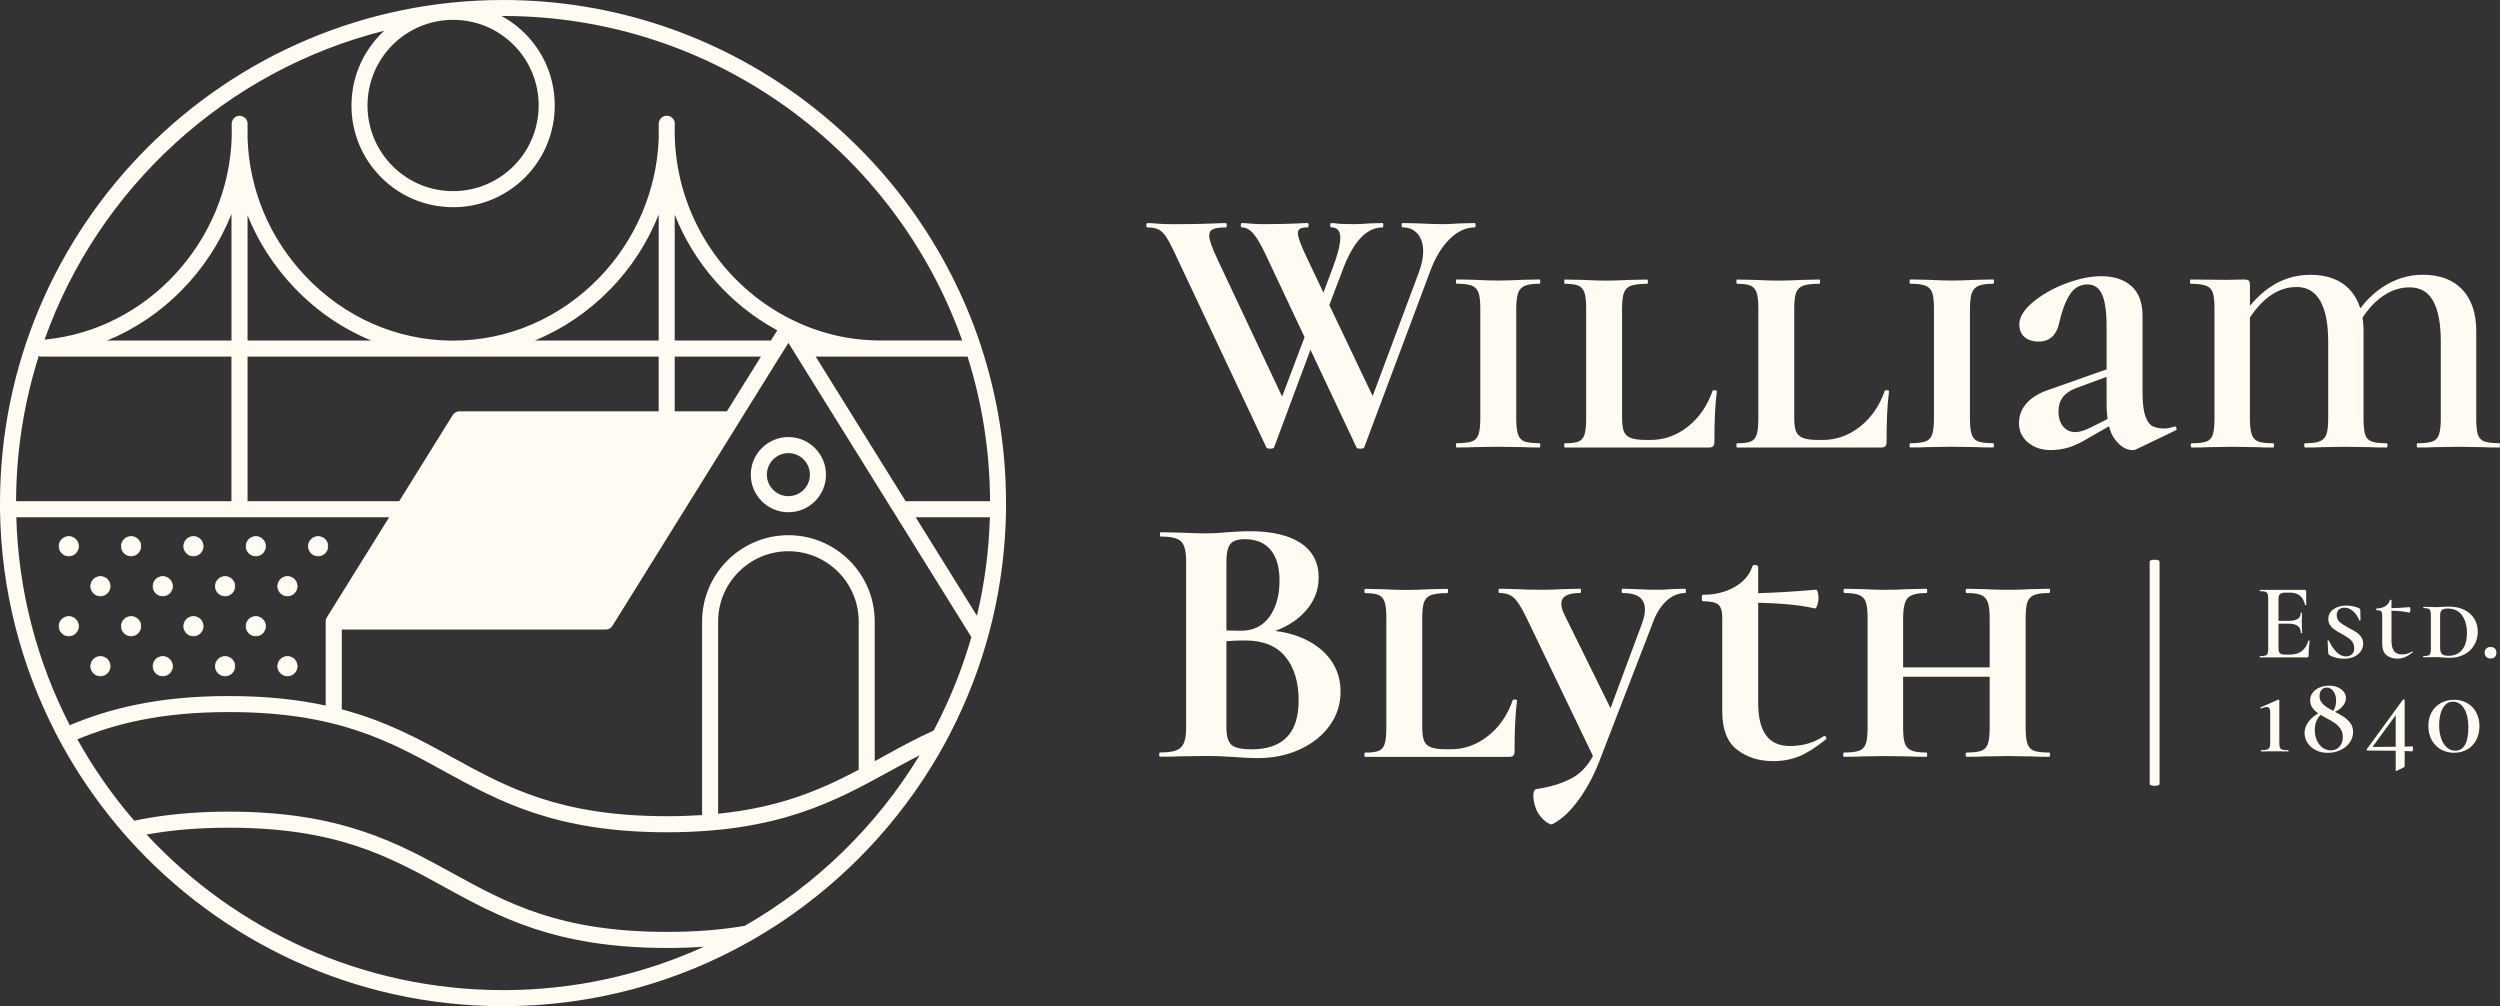 <?xml version="1.0" encoding="UTF-8"?>
<svg xmlns="http://www.w3.org/2000/svg" id="Layer_1" data-name="Layer 1" viewBox="0 0 548.86 220.9">
  <rect x="0" y="0" width="548.86" height="220.9" fill="#333333" stroke="none"/>
  <defs>
    <style>
      .cls-1 {
        fill: #fffaf2;
      }
    </style>
  </defs>
  <path class="cls-1" d="M323.97,49.44c0,.32-.04.48-.15.48-1.95,0-3.77.82-5.48,2.48-1.71,1.66-3.12,3.93-4.23,6.82l-14.59,38.96c-.04.21-.34.32-.86.32s-.81-.11-.87-.32l-10.09-21.39-7.97,21.39c-.05.21-.34.32-.87.32s-.81-.11-.86-.32l-20.11-42.66c-.79-1.69-1.43-2.89-1.94-3.62-.49-.74-1.05-1.25-1.65-1.54-.6-.29-1.4-.43-2.4-.43-.16,0-.24-.16-.24-.48s.08-.47.24-.47c.79,0,1.34.03,1.65.08,1.05.11,2.42.16,4.1.16,3.53,0,6.49-.06,8.92-.16.68-.04,1.52-.08,2.52-.08.17,0,.24.16.24.47s-.08.48-.24.48c-1.31,0-2.24.13-2.79.39-.56.26-.83.73-.83,1.41,0,.9.6,2.63,1.82,5.2l14.19,30.14,4.93-13.05-8.72-18.5c-.9-1.89-1.73-3.3-2.52-4.22-.79-.92-1.63-1.38-2.53-1.38-.15,0-.23-.16-.23-.48s.08-.47.23-.47c.52,0,1.15.04,1.85.12.71.08,1.73.12,3.04.12,2.99,0,5.49-.06,7.49-.16.53-.04,1.2-.08,2.05-.08.15,0,.23.16.23.47s-.08.48-.23.48c-.74,0-1.28.09-1.62.27-.34.19-.51.51-.51.99,0,.9.71,2.82,2.14,5.75l3.47,7.31,1.97-5.25c1.15-3,1.73-5.26,1.73-6.79s-.66-2.28-1.97-2.28c-.15,0-.24-.16-.24-.48s.09-.47.24-.47c.42,0,.88.04,1.38.12.5.08,1.75.12,3.74.12.9,0,1.97-.06,3.23-.16l2.92-.08c.1,0,.15.16.15.47s-.06.48-.15.48c-3.53,0-6.44,3.1-8.76,9.3l-2.94,7.76,9.51,19.97,10.15-27.17c.62-1.69.94-3.21.94-4.58,0-1.63-.41-2.91-1.22-3.87-.82-.94-1.91-1.41-3.27-1.41-.16,0-.24-.16-.24-.48s.08-.47.24-.47l3.62.08c1.9.11,3.62.16,5.2.16,1.05,0,2.27-.06,3.63-.16l3.39-.08c.11,0,.15.16.15.47"></path>
  <path class="cls-1" d="M333.27,95.37c.26.76.73,1.28,1.42,1.54.68.26,1.79.39,3.31.39.1,0,.16.16.16.47s-.05.47-.16.47c-1.63,0-2.89-.03-3.79-.08l-5.36-.08-5.12.08c-.95.05-2.26.08-3.94.08-.11,0-.16-.16-.16-.47s.05-.47.16-.47c1.52,0,2.64-.13,3.35-.39.71-.26,1.2-.78,1.46-1.54.26-.76.39-1.93.39-3.51v-24.13c0-1.58-.13-2.73-.39-3.47-.26-.74-.75-1.25-1.46-1.54-.71-.29-1.83-.43-3.35-.43-.11,0-.16-.16-.16-.47s.05-.47.16-.47l3.94.08c2.1.11,3.81.16,5.12.16,1.42,0,3.23-.05,5.44-.16l3.71-.08c.1,0,.16.16.16.47s-.05.47-.16.47c-1.47,0-2.56.16-3.27.47-.71.32-1.2.86-1.46,1.62-.26.76-.39,1.93-.39,3.51v23.97c0,1.58.13,2.75.39,3.51"></path>
  <path class="cls-1" d="M356.51,94.7c.26.68.77,1.17,1.54,1.46.76.29,1.9.43,3.43.43h.87c3,0,5.73-.97,8.2-2.92,2.47-1.94,4.28-4.57,5.44-7.88.05-.11.22-.15.51-.12.29.03.43.09.43.2-.37,2.79-.55,6.52-.55,11.2,0,.42-.09.72-.28.91-.18.18-.51.28-.99.28h-31.54c-.11,0-.16-.16-.16-.47s.05-.47.16-.47c1.37,0,2.37-.13,3-.39.63-.26,1.06-.78,1.3-1.54.24-.76.36-1.93.36-3.51v-24.13c0-1.58-.12-2.73-.36-3.47-.24-.74-.67-1.25-1.3-1.54-.63-.29-1.63-.43-3-.43-.11,0-.16-.16-.16-.47s.05-.47.16-.47l3.86.08c2.21.1,3.92.16,5.13.16,1.37,0,3.15-.05,5.36-.16l3.63-.08c.16,0,.24.16.24.47s-.08.47-.24.47c-1.58,0-2.75.15-3.51.43-.76.29-1.27.82-1.54,1.58-.26.76-.39,1.93-.39,3.51v23.74c0,1.42.13,2.47.39,3.15"></path>
  <path class="cls-1" d="M394.31,94.7c.26.68.77,1.17,1.54,1.46.76.29,1.9.43,3.43.43h.87c3,0,5.73-.97,8.2-2.92,2.47-1.94,4.28-4.57,5.44-7.88.05-.11.22-.15.51-.12.29.03.43.09.43.2-.37,2.79-.55,6.52-.55,11.2,0,.42-.09.72-.28.91-.18.18-.51.28-.99.28h-31.54c-.11,0-.16-.16-.16-.47s.05-.47.16-.47c1.37,0,2.37-.13,3-.39.63-.26,1.06-.78,1.3-1.54.24-.76.36-1.93.36-3.51v-24.13c0-1.58-.12-2.73-.36-3.47-.24-.74-.67-1.25-1.3-1.54-.63-.29-1.63-.43-3-.43-.11,0-.16-.16-.16-.47s.05-.47.16-.47l3.86.08c2.21.1,3.92.16,5.13.16,1.37,0,3.15-.05,5.36-.16l3.63-.08c.16,0,.24.16.24.47s-.08.47-.24.47c-1.58,0-2.75.15-3.51.43-.76.29-1.27.82-1.54,1.58-.26.76-.39,1.93-.39,3.51v23.74c0,1.42.13,2.47.39,3.15"></path>
  <path class="cls-1" d="M432.87,95.37c.26.76.73,1.28,1.42,1.54.68.26,1.79.39,3.31.39.1,0,.16.16.16.47s-.05.47-.16.47c-1.63,0-2.89-.03-3.78-.08l-5.36-.08-5.13.08c-.95.05-2.26.08-3.94.08-.11,0-.16-.16-.16-.47s.05-.47.16-.47c1.52,0,2.64-.13,3.35-.39.71-.26,1.2-.78,1.46-1.54.26-.76.39-1.93.39-3.51v-24.13c0-1.58-.13-2.73-.39-3.47-.26-.74-.75-1.25-1.46-1.54-.71-.29-1.83-.43-3.35-.43-.11,0-.16-.16-.16-.47s.05-.47.16-.47l3.94.08c2.1.11,3.81.16,5.13.16,1.42,0,3.23-.05,5.44-.16l3.71-.08c.1,0,.16.16.16.47s-.05.47-.16.47c-1.47,0-2.56.16-3.27.47-.71.32-1.2.86-1.46,1.62-.26.76-.39,1.93-.39,3.51v23.97c0,1.58.13,2.75.39,3.51"></path>
  <path class="cls-1" d="M459.18,93.76c-1.47.73-2.63,1.11-3.47,1.11-1.15,0-2.07-.4-2.76-1.23-.68-.81-1.02-1.93-1.02-3.35,0-2.42,1.26-4.1,3.78-5.05l6.78-2.51v6.06c0,1.17.07,2.25.21,3.2l-3.52,1.77ZM477.83,93.99c-.08-.26-.2-.39-.36-.39l-.15.09c-.9.26-1.6.39-2.12.39-1.05,0-1.9-.17-2.56-.48-.67-.31-1.21-1.05-1.62-2.2-.42-1.16-.64-2.92-.64-5.29v-16.79c0-2.89-.81-5.06-2.44-6.51-1.63-1.45-3.83-2.17-6.63-2.17-2.36,0-4.96.54-7.8,1.61-2.85,1.08-5.25,2.45-7.22,4.11-1.97,1.65-2.96,3.27-2.96,4.85,0,1.2.38,2.14,1.14,2.79.77.66,1.81.99,3.12.99,2.46,0,3.99-1.47,4.57-4.41.53-2.36,1.26-4.3,2.21-5.84.94-1.52,2.26-2.29,3.94-2.29,1.47,0,2.53.74,3.19,2.21.66,1.48.99,3.81.99,7.02v9.41l-13.09,4.62c-1.94.69-3.45,1.65-4.53,2.88-1.07,1.24-1.61,2.67-1.61,4.3,0,1.73.66,3.15,1.97,4.25,1.31,1.11,2.99,1.67,5.04,1.67,1.31,0,2.6-.19,3.83-.56,1.23-.36,2.64-1.02,4.22-1.97l4.7-2.69c.29,1.17.73,2.12,1.29,2.86,1.2,1.58,2.52,2.37,3.94,2.37.26,0,.5-.06.71-.16l8.67-4.17c.21-.06.27-.21.2-.48"></path>
  <path class="cls-1" d="M548.86,97.78c0,.32-.05.47-.16.47-1.52,0-2.73-.02-3.62-.08l-5.44-.08-5.2.08c-.9.06-2.1.08-3.62.08-.16,0-.24-.15-.24-.47s.08-.47.24-.47c1.47,0,2.55-.13,3.23-.39.68-.26,1.16-.78,1.42-1.54.26-.76.39-1.93.39-3.51v-16.88c0-3.94-.56-6.91-1.67-8.9-1.09-2-2.84-3-5.2-3s-4.57.83-6.63,2.49c-1.36,1.09-2.58,2.46-3.68,4.13.14.91.22,1.88.22,2.92v19.24c0,1.58.12,2.75.35,3.51.24.77.71,1.28,1.42,1.54.7.26,1.8.39,3.27.39.15,0,.23.15.23.47s-.08.47-.23.47c-1.53,0-2.74-.02-3.64-.08l-5.36-.08-5.2.08c-.9.06-2.11.08-3.64.08-.15,0-.23-.15-.23-.47s.08-.47.23-.47c1.48,0,2.55-.14,3.23-.44.69-.29,1.16-.8,1.42-1.53s.39-1.89.39-3.47v-16.88c0-3.89-.58-6.86-1.73-8.9-1.16-2.06-2.89-3.08-5.2-3.08-3.85,0-7.28,2.23-10.26,6.7v22.16c0,1.58.13,2.75.41,3.51.25.77.73,1.28,1.41,1.54.68.26,1.79.39,3.31.39.11,0,.16.15.16.47s-.05.47-.16.47c-1.52,0-2.73-.02-3.62-.08l-5.43-.08-5.21.08c-.89.06-2.1.08-3.62.08-.15,0-.24-.15-.24-.47s.09-.47.24-.47c1.47,0,2.55-.13,3.23-.39.69-.26,1.15-.78,1.38-1.54.24-.76.36-1.93.36-3.51v-24.13c0-1.58-.12-2.74-.36-3.47-.23-.73-.72-1.25-1.46-1.53-.73-.29-1.86-.44-3.4-.44-.1,0-.15-.15-.15-.47s.05-.47.15-.47l7.97.08,3.63-.08c.62,0,1.02.09,1.18.27.15.19.23.59.23,1.22v4.26c1.24-1.5,2.6-2.77,4.06-3.82,2.76-1.97,5.83-2.96,9.19-2.96,3.79,0,6.68,1.1,8.67,3.27,1.04,1.14,1.81,2.5,2.3,4.08,1.5-1.92,3.11-3.45,4.84-4.6,2.76-1.84,5.72-2.76,8.87-2.76,3.78,0,6.68,1.1,8.71,3.27,2.03,2.18,3.04,5.19,3.04,9.02v19.24c0,1.58.11,2.75.35,3.51.24.77.71,1.28,1.41,1.54.71.26,1.81.39,3.28.39.11,0,.16.15.16.47"></path>
  <path class="cls-1" d="M274.77,164.5c-2.32,0-3.82-.35-4.5-1.06-.68-.71-1.02-1.94-1.02-3.67v-19c1.25-.11,2.62-.16,4.1-.16,3.94,0,6.89,1.18,8.83,3.55,1.95,2.37,2.93,5.57,2.93,9.63,0,7.15-3.45,10.72-10.33,10.72M269.25,123.42c0-1.95.29-3.28.87-3.99.58-.71,1.63-1.06,3.15-1.06,2.46,0,4.36.78,5.67,2.32,1.31,1.56,1.97,3.83,1.97,6.82,0,3.21-.73,5.84-2.2,7.89-1.48,2.05-3.58,3.08-6.31,3.08-.96,0-2.02-.02-3.15-.06v-15ZM292.12,144.86c-1.48-2.05-3.57-3.65-6.28-4.81-1.79-.77-3.76-1.28-5.9-1.52,2.43-.91,4.42-2.12,5.98-3.65,2.4-2.33,3.59-5.03,3.59-8.08,0-3.31-1.32-5.83-3.94-7.57-2.63-1.73-6.33-2.6-11.12-2.6-.79,0-1.71.02-2.76.08-1.05.06-1.84.11-2.37.15-1.58.16-3.1.24-4.58.24s-3.34-.06-5.75-.17l-4.18-.08c-.11,0-.15.16-.15.47s.04.48.15.48c2.26,0,3.76.35,4.49,1.06.74.71,1.11,2.17,1.11,4.37v36.51c0,1.52-.17,2.67-.52,3.43-.34.77-.9,1.29-1.69,1.58-.79.3-1.95.44-3.47.44-.17,0-.24.15-.24.47s.08.47.24.47c1.79,0,3.2-.02,4.26-.08l5.75-.08c1.31,0,2.51.02,3.59.08,1.07.05,1.98.11,2.72.15,1.89.16,3.58.24,5.05.24,3.42,0,6.52-.65,9.31-1.93,2.78-1.29,4.96-3.04,6.54-5.25,1.58-2.21,2.36-4.68,2.36-7.41s-.73-4.97-2.2-7.02"></path>
  <path class="cls-1" d="M312.64,162.61c.26.68.77,1.17,1.54,1.46.76.29,1.9.43,3.43.43h.87c3,0,5.73-.97,8.2-2.92,2.47-1.94,4.28-4.57,5.44-7.88.05-.11.22-.14.51-.12.29.03.43.09.43.2-.37,2.79-.55,6.52-.55,11.2,0,.42-.09.72-.28.91-.18.19-.51.28-.99.28h-31.54c-.11,0-.16-.16-.16-.47s.05-.47.16-.47c1.37,0,2.37-.13,3-.39.63-.26,1.06-.78,1.3-1.54.24-.76.36-1.93.36-3.51v-24.13c0-1.58-.12-2.73-.36-3.47-.24-.74-.67-1.25-1.3-1.54-.63-.29-1.63-.43-3-.43-.11,0-.16-.16-.16-.47s.05-.47.16-.47l3.86.08c2.21.11,3.92.16,5.13.16,1.37,0,3.15-.05,5.36-.16l3.63-.08c.16,0,.24.16.24.47s-.08.47-.24.47c-1.58,0-2.75.15-3.51.43-.76.29-1.27.82-1.54,1.58s-.39,1.93-.39,3.51v23.73c0,1.42.13,2.47.39,3.15"></path>
  <path class="cls-1" d="M370.13,129.73c0,.32-.05.47-.15.47-1.58,0-3.01.64-4.3,1.89-1.28,1.26-2.3,2.99-3.03,5.2l-11.12,28.78c-1.26,3.47-2.84,6.55-4.73,9.22-1.9,2.68-3.87,4.56-5.91,5.61-.32.21-.85.01-1.62-.59-.76-.61-1.38-1.36-1.85-2.26-.52-1.2-.79-2.31-.79-3.31,0-.9.21-1.39.64-1.5,2.93-.42,5.48-1.18,7.6-2.29,2.05-1.05,3.66-2.72,4.85-4.98l-14.51-30.18c-1.05-2.2-1.97-3.69-2.76-4.46-.79-.76-1.86-1.14-3.23-1.14-.15,0-.23-.15-.23-.47s.08-.47.23-.47l3.47.08c1.99.11,3.92.15,5.76.15,1.31,0,2.97-.04,4.96-.15l3.47-.08c.15,0,.24.15.24.47s-.09.47-.24.47c-2.74,0-4.1.79-4.1,2.36,0,.68.23,1.5.7,2.44l10.1,20.49,6.94-18.67c.42-1.16.62-2.16.62-3,0-2.42-1.63-3.62-4.88-3.62-.15,0-.24-.15-.24-.47s.09-.47.24-.47l2.76.08c1.67.11,3.34.15,4.96.15.9,0,1.93-.04,3.08-.15l2.92-.08c.1,0,.15.15.15.47"></path>
  <path class="cls-1" d="M400.82,162.37c-2.16,1.73-4.1,2.96-5.8,3.66-1.71.71-3.61,1.07-5.72,1.07-3.15,0-5.8-.84-7.96-2.53-2.16-1.67-3.23-4.47-3.23-8.36v-20.66c0-1.42-.31-2.36-.91-2.85-.6-.47-1.72-.7-3.35-.7-.15,0-.23-.24-.23-.71s.08-.71.23-.71c2.68,0,5.02-.58,7.02-1.73,1.99-1.16,3.29-2.68,3.87-4.58.1-.15.26-.24.47-.24s.4.04.55.12c.16.08.24.18.24.27v5.81c3.53-.1,7.75-.34,12.69-.76.16,0,.28.19.39.56.11.36.15.81.15,1.34s-.09,1.04-.27,1.53c-.19.5-.35.72-.51.68-3.06-.72-7.21-1.14-12.45-1.24v22.05c0,6.26,2.31,9.39,6.93,9.39,2.85,0,5.31-.71,7.41-2.12l.16-.08c.21,0,.35.1.43.31.08.22.04.37-.11.48"></path>
  <path class="cls-1" d="M450.08,165.68c0,.32-.08.47-.24.47-1.62,0-2.89-.02-3.78-.08l-5.2-.08-5.29.08c-.89.06-2.16.08-3.78.08-.16,0-.24-.15-.24-.47s.08-.47.24-.47c1.47,0,2.54-.13,3.23-.39.68-.26,1.15-.78,1.41-1.54.26-.76.39-1.93.39-3.51v-11.19h-19v11.19c0,1.58.13,2.74.39,3.47.26.73.76,1.25,1.46,1.53.71.3,1.81.44,3.28.44.11,0,.16.15.16.47s-.06.47-.16.47c-1.63,0-2.89-.02-3.78-.08l-5.29-.08-5.12.08c-.94.06-2.26.08-3.94.08-.1,0-.15-.15-.15-.47s.05-.47.15-.47c1.52,0,2.64-.13,3.35-.39.71-.26,1.19-.78,1.46-1.54.26-.76.39-1.93.39-3.51v-24.13c0-1.58-.13-2.74-.39-3.47-.26-.73-.74-1.25-1.46-1.53-.71-.29-1.77-.44-3.19-.44-.17,0-.24-.15-.24-.47s.08-.47.24-.47l3.78.08c2.1.11,3.81.15,5.12.15,1.42,0,3.19-.04,5.29-.15l3.78-.08c.11,0,.16.15.16.47s-.06.47-.16.47c-2.1,0-3.48.37-4.14,1.11-.66.73-.99,2.24-.99,4.49v10.72h19v-10.72c0-1.58-.13-2.75-.39-3.51-.26-.77-.73-1.3-1.41-1.62-.69-.32-1.76-.47-3.23-.47-.16,0-.24-.15-.24-.47s.08-.47.24-.47l3.78.08c2.1.11,3.87.15,5.29.15,1.26,0,2.99-.04,5.2-.15l3.78-.08c.16,0,.24.15.24.47s-.08.47-.24.47c-1.47,0-2.56.14-3.26.44-.71.28-1.2.8-1.47,1.53-.26.73-.39,1.89-.39,3.47v24.13c0,1.58.13,2.75.39,3.51.26.77.74,1.28,1.42,1.54.68.26,1.79.39,3.31.39.16,0,.24.15.24.47"></path>
  <path class="cls-1" d="M507.07,140.67c-.16,1.21-.24,2.3-.24,3.3,0,.13-.03.22-.08.27-.04.06-.14.09-.28.09h-10.3s-.07-.05-.07-.15c0-.09.02-.14.07-.14.53,0,.93-.04,1.18-.12.25-.08.42-.24.49-.46.09-.23.13-.58.13-1.06v-10.98c0-.47-.04-.82-.13-1.05-.08-.22-.26-.38-.5-.45-.26-.09-.64-.14-1.17-.14-.05,0-.07-.04-.07-.14s.02-.14.07-.14h9.88c.15,0,.24.07.24.21l.04,3.08s-.04.05-.13.06c-.09,0-.14-.01-.15-.06-.39-1.78-1.47-2.68-3.28-2.68h-.97c-.58,0-1,.11-1.23.31-.23.21-.34.55-.34,1.05v4.83h2.27c1.74,0,2.61-.58,2.61-1.75,0-.05.04-.07.13-.07s.13.02.13.07l-.02,2.06.02,1.11c.03.51.05.92.05,1.24,0,.04-.05.05-.14.05-.1,0-.15,0-.15-.05,0-1.35-.88-2.04-2.66-2.04h-2.24v5.39c0,.52.09.88.3,1.09.2.21.54.31,1.05.31h1.17c2.12,0,3.46-1.02,4.03-3.05,0-.04.04-.05.12-.05.11,0,.17.02.17.07"></path>
  <path class="cls-1" d="M513.7,136.59c.46.4,1.14.83,2.04,1.31.68.35,1.22.66,1.62.93.4.27.75.61,1.03,1.02.28.41.43.89.43,1.45,0,.62-.17,1.18-.52,1.68-.35.51-.84.91-1.47,1.2-.63.29-1.35.44-2.16.44-.68,0-1.33-.08-1.95-.25-.62-.17-1.07-.37-1.37-.61-.13-.06-.2-.23-.21-.5l-.14-2.56v-.02c0-.06.04-.1.12-.11.08,0,.13.02.17.08.43.95.96,1.76,1.61,2.44.65.68,1.38,1.02,2.18,1.02.49,0,.91-.15,1.26-.45s.52-.75.52-1.35c0-.73-.24-1.32-.72-1.77-.48-.45-1.19-.92-2.12-1.41-.63-.35-1.13-.65-1.51-.91-.37-.26-.69-.58-.95-.96-.26-.38-.39-.83-.39-1.35,0-.92.38-1.64,1.15-2.17.77-.53,1.7-.79,2.79-.79.47,0,.96.05,1.46.15.5.1.92.23,1.27.39.14.06.24.13.28.19.05.06.07.15.07.26l.05,2.18c0,.06-.04.1-.12.12-.08.02-.13,0-.17-.05-.09-.32-.28-.69-.56-1.11-.28-.43-.65-.81-1.11-1.15-.47-.34-.99-.51-1.58-.51-.55,0-.97.15-1.26.45-.28.3-.43.69-.43,1.16,0,.65.23,1.17.69,1.57"></path>
  <path class="cls-1" d="M529.66,143.25c-.64.48-1.22.84-1.72,1.04-.49.21-1.05.31-1.64.31-.94,0-1.72-.25-2.35-.75-.63-.51-.95-1.34-.95-2.52v-6.21c0-.48-.08-.79-.25-.93-.17-.14-.5-.22-1.01-.22-.05,0-.07-.06-.07-.19s.02-.19.07-.19c.76,0,1.4-.17,1.95-.51.53-.34.87-.78.99-1.33,0-.05.05-.08.15-.08.05,0,.09.02.14.04.05.02.07.04.07.06v1.75c1.04-.02,2.36-.1,3.99-.23.04,0,.08.05.12.15.03.11.04.24.04.4s-.02.31-.08.46c-.06.15-.11.22-.16.2-1.04-.25-2.34-.38-3.91-.42v6.63c0,1.98.76,2.97,2.28,2.97.84,0,1.57-.22,2.2-.64l.05-.02c.06,0,.11.03.13.09.02.07,0,.11-.04.15"></path>
  <path class="cls-1" d="M540.53,142.67c.71-.86,1.07-2.1,1.07-3.71s-.35-2.83-1.06-3.84c-.7-1.01-1.76-1.52-3.17-1.52-.62,0-1.05.12-1.29.34-.25.23-.37.64-.37,1.25v6.95c0,.67.12,1.14.37,1.41.24.28.74.42,1.48.42,1.26,0,2.25-.43,2.97-1.29M536.35,144.34c-.19-.02-.43-.03-.71-.05-.28-.02-.61-.02-.97-.02l-1.47.02c-.29.02-.67.02-1.16.02-.03,0-.05-.05-.05-.14s.02-.14.05-.14c.49,0,.85-.04,1.07-.12.22-.08.37-.23.45-.46.08-.23.12-.58.12-1.06v-7.26c0-.47-.04-.82-.12-1.04-.08-.22-.23-.38-.45-.46-.22-.09-.57-.13-1.04-.13-.03,0-.05-.05-.05-.14s.02-.14.05-.14l1.14.02c.63.03,1.12.05,1.47.05.49,0,.98-.02,1.47-.07.63-.03,1.11-.05,1.42-.05,1.33,0,2.47.24,3.44.71.96.47,1.7,1.13,2.21,1.97.51.84.76,1.79.76,2.85s-.26,2.07-.78,2.94c-.52.87-1.24,1.55-2.17,2.04-.92.49-1.98.74-3.17.74-.44,0-.94-.02-1.49-.07"></path>
  <path class="cls-1" d="M545.84,144.22c-.24-.24-.35-.55-.35-.95s.12-.68.35-.9c.24-.22.55-.33.95-.33s.73.11.95.33c.22.22.33.52.33.9,0,.41-.11.73-.33.96-.22.23-.54.34-.95.34s-.71-.12-.95-.36"></path>
  <path class="cls-1" d="M496.37,164.83c0-.1.02-.14.07-.14.57,0,.99-.04,1.26-.13.27-.09.45-.24.56-.46.1-.22.15-.57.15-1.04v-6.45c0-.49-.06-.85-.17-1.07-.11-.22-.31-.33-.59-.33-.27,0-.67.11-1.21.33l-.05.02c-.06,0-.11-.04-.14-.12-.03-.08-.02-.13.05-.14l3.89-1.71h.05s.07.02.11.06c.04.04.06.08.06.11v9.3c0,.49.04.85.13,1.07s.27.37.53.45c.27.08.7.12,1.31.12.03,0,.05.05.05.14s-.02.14-.05.14c-.52,0-.93,0-1.21-.02l-1.76-.02-1.73.02c-.3.02-.71.02-1.23.02-.05,0-.07-.05-.07-.14"></path>
  <path class="cls-1" d="M513.62,163.92c-.49.54-1.13.82-1.9.82-.68,0-1.29-.21-1.83-.6-.54-.41-.96-.95-1.25-1.63-.3-.68-.44-1.42-.44-2.23,0-1.4.43-2.51,1.29-3.33.34.2.72.42,1.16.65.82.42,1.47.81,1.96,1.16.47.34.89.75,1.23,1.26.35.49.51,1.1.51,1.79,0,.87-.25,1.58-.73,2.12M509.66,151.47c.29-.35.66-.52,1.14-.52.61,0,1.12.28,1.5.83.4.55.58,1.23.58,2,0,.6-.09,1.13-.26,1.59-.11.28-.24.5-.4.69-.59-.32-1.08-.6-1.44-.84-.45-.29-.81-.62-1.11-1.02-.3-.4-.43-.85-.43-1.36,0-.56.14-1.03.42-1.37M516.03,158.79c-.37-.52-.82-.97-1.33-1.32-.51-.35-1.19-.74-2.05-1.19.57-.26,1.09-.61,1.52-1.08.58-.61.88-1.28.88-1.97,0-.44-.16-.88-.45-1.29-.3-.42-.73-.76-1.3-1.02-.57-.27-1.23-.39-1.97-.39-.66,0-1.31.12-1.96.36-.64.25-1.17.61-1.58,1.1-.41.48-.61,1.07-.61,1.77,0,.61.16,1.15.47,1.59.32.46.7.84,1.15,1.15.05.03.1.07.16.1-.2.11-.39.23-.57.35-.71.49-1.3,1.09-1.75,1.77-.46.69-.69,1.43-.69,2.22s.22,1.46.64,2.14c.43.66,1.03,1.2,1.8,1.6.78.41,1.66.6,2.66.6s1.92-.2,2.77-.59c.84-.4,1.52-.95,2.03-1.65.5-.7.76-1.48.76-2.33,0-.75-.19-1.38-.56-1.92"></path>
  <path class="cls-1" d="M521.1,163.99c-.15,0-.19-.05-.12-.17l4.98-6.8v6.92c-1.59.03-3.21.05-4.86.05M529.66,163.86c-.57.02-1.15.04-1.73.05v-10.18c0-.11-.07-.17-.22-.17-.08,0-.13.02-.16.05l-7.95,10.89c-.04.06-.04.13,0,.19.03.06.08.09.16.09,2.52,0,4.49.02,5.9.04.1,0,.2,0,.3.01v4.25c0,.13.02.19.07.19l.14-.05,1.57-.75c.13-.07.19-.18.19-.34v-3.25c.58.02,1.16.04,1.71.07.03,0,.06-.06.08-.19.03-.13.04-.27.04-.43,0-.32-.03-.47-.1-.47"></path>
  <path class="cls-1" d="M541.21,163.48c.47-.9.7-2.15.7-3.75,0-1.25-.15-2.3-.45-3.16-.3-.85-.71-1.49-1.22-1.9-.52-.41-1.08-.62-1.7-.62-.95,0-1.69.47-2.23,1.42-.54.95-.81,2.19-.81,3.72,0,1.09.15,2.06.44,2.91.29.85.71,1.51,1.24,1.99.54.48,1.16.72,1.87.72.96,0,1.68-.45,2.15-1.35M535.86,164.53c-.85-.5-1.52-1.19-2.01-2.09-.48-.89-.72-1.92-.72-3.07s.24-2.12.72-2.99c.48-.87,1.16-1.54,2.02-2.03.86-.48,1.84-.72,2.93-.72s2.04.25,2.88.74c.85.49,1.5,1.17,1.97,2.05.47.88.7,1.89.7,3.02s-.24,2.15-.71,3.04c-.47.88-1.13,1.57-1.98,2.06-.85.49-1.81.73-2.88.73s-2.06-.25-2.92-.75"></path>
  <path class="cls-1" d="M473.06,122.89c.7,0,1.06.15,1.06.44v48.75c0,.29-.35.44-1.06.44-.74,0-1.11-.15-1.11-.44v-48.75c0-.29.37-.44,1.11-.44"></path>
  <path class="cls-1" d="M52.69,25.42s-.07,0-.11,0h.06s.03,0,.05,0"></path>
  <path class="cls-1" d="M52.9,25.45c-.06-.01-.11-.02-.17-.03.03,0,.08,0,.11.01.02,0,.03,0,.06.01"></path>
  <path class="cls-1" d="M53.1,25.5c-.06-.02-.12-.04-.18-.06h.02c.06.01.11.04.16.06"></path>
  <path class="cls-1" d="M54.35,27.17v3.3c0-.13-.01-.26-.01-.4v-.06c-.02-.81-.02-1.63,0-2.45v-.06c0-.13,0-.27-.01-.4-.02-.62-.37-1.16-.87-1.46.1.04.19.11.28.18.04.04.08.08.12.11.04.04.08.08.11.13.06.07.11.15.16.24.04.06.06.13.09.19.03.07.05.14.07.21.01.06.03.12.04.18,0,.06.01.12.01.18,0,.02,0,.03,0,.05,0,.01,0,.03,0,.04"></path>
  <path class="cls-1" d="M146.04,25.45c-.78.16-1.38.85-1.4,1.67,0,.15,0,.3-.01.45v.1c.02.75.02,1.52,0,2.28v.06c0,.14,0,.28-.01.42v-3.24c0-.2.04-.41.1-.59.04-.09.07-.17.11-.25,0,0,.01-.01.01-.02.05-.09.11-.17.16-.24.04-.05.07-.08.11-.13.04-.04.08-.08.12-.11.06-.06.13-.11.2-.15,0,0,.01,0,.02-.01.04-.02.08-.04.13-.06.04-.03.07-.04.11-.06.11-.05.22-.09.33-.11h.02Z"></path>
  <path class="cls-1" d="M146.22,25.42c-.06,0-.11.01-.17.03.02,0,.04-.01.06-.01.04,0,.08-.01.11-.01"></path>
  <path class="cls-1" d="M220.9,111.8c0,.06,0,.12,0,.18v-.37c0,.06,0,.12,0,.18"></path>
  <path class="cls-1" d="M50.82,27.17v3.25c0-.15-.01-.32-.01-.48v-.08c-.02-.71-.02-1.42,0-2.14h0v-.02c0-.18,0-.35.01-.52"></path>
  <path class="cls-1" d="M51.22,26.05c-.07.09-.13.18-.19.28.03-.06.06-.12.1-.18.02-.04.05-.07.08-.1,0,0,0-.01.01,0"></path>
  <path class="cls-1" d="M51.6,25.71c-.09.06-.18.14-.26.22.02-.02.03-.04.06-.06.02-.02.04-.04.07-.06.04-.04.08-.06.13-.09"></path>
  <path class="cls-1" d="M52.69,25.42s-.07,0-.11,0h.06s.03,0,.05,0"></path>
  <path class="cls-1" d="M52.9,25.45c-.06-.01-.11-.02-.17-.03.03,0,.08,0,.11.01.02,0,.03,0,.06.01"></path>
  <path class="cls-1" d="M53.1,25.5c-.06-.02-.12-.04-.18-.06h.02c.06.01.11.04.16.06"></path>
  <path class="cls-1" d="M54.34,27.13v.1c0,.1,0,.19,0,.29,0-.13,0-.27-.01-.4-.02-.62-.37-1.16-.87-1.46.1.04.19.11.28.18.04.04.08.08.12.11.04.04.08.08.11.13.06.07.11.16.16.24.04.06.06.13.09.19.03.07.05.14.07.21.01.06.03.12.03.18,0,.06.01.12.01.18,0,.02,0,.03,0,.05"></path>
  <path class="cls-1" d="M146.04,25.45c-.78.16-1.38.85-1.4,1.67,0,.15,0,.3-.01.45,0-.11,0-.22,0-.34,0-.23.03-.45.1-.65.04-.09.07-.17.11-.25,0,0,.01-.01.01-.02.05-.09.11-.17.16-.24.04-.05.07-.08.11-.13.04-.04.08-.08.12-.11.06-.06.13-.11.2-.15,0,0,.01,0,.02-.01.04-.02.08-.04.13-.06.04-.03.07-.04.11-.06.11-.05.22-.09.33-.11h.02Z"></path>
  <path class="cls-1" d="M146.22,25.42c-.06,0-.11.01-.17.03.02,0,.04-.01.06-.01.04,0,.08-.01.11-.01"></path>
  <path class="cls-1" d="M148.15,27.7v.04c.01.7.01,1.42,0,2.12v.08c0,.11,0,.23-.01.35v-3.12c0,.18.01.35.01.53"></path>
  <path class="cls-1" d="M144.62,27.67c.02.75.02,1.52,0,2.28,0-.39-.01-.78-.01-1.18,0-.37,0-.73.01-1.1"></path>
  <path class="cls-1" d="M148.15,29.87v.09c0,.11,0,.23-.01.34v-1.52c0,.37,0,.73.01,1.09"></path>
  <path class="cls-1" d="M148.16,27.23c0,.15,0,.31-.01.47v.04c0,.34-.01.68-.01,1.03v-1.66c0-.1-.01-.2-.04-.3,0-.05-.02-.1-.04-.15-.02-.06-.05-.13-.08-.2-.03-.06-.06-.12-.09-.18-.02-.04-.05-.08-.08-.13-.03-.05-.06-.09-.1-.13-.04-.04-.08-.08-.11-.12-.06-.06-.12-.1-.18-.15-.06-.04-.11-.08-.18-.11-.06-.04-.12-.06-.18-.09-.05-.02-.1-.04-.15-.06.75.22,1.29.92,1.26,1.74"></path>
  <path class="cls-1" d="M50.82,28.75v1.67c0-.15-.01-.32-.01-.48v-.09c0-.37.01-.74.01-1.11"></path>
  <path class="cls-1" d="M51.22,26.05c-.07.09-.13.18-.19.28-.05.09-.09.18-.12.28,0,.02-.01.04-.02.06-.01.05-.03.1-.04.15-.02.09-.03.2-.03.3v1.64c0-.35,0-.69-.01-1.04h0v-.02c0-.15,0-.31-.01-.47-.01-.41.11-.77.34-1.07.02-.04.05-.07.08-.1,0,0,0-.01.01,0"></path>
  <path class="cls-1" d="M51.6,25.71c-.09.06-.18.14-.26.22.02-.02.03-.04.06-.06.02-.02.04-.04.07-.06.04-.04.08-.06.13-.09"></path>
  <path class="cls-1" d="M54.35,28.74c0,.43,0,.86-.01,1.28-.02-.81-.02-1.63,0-2.45,0,.39.01.77.01,1.16"></path>
  <path class="cls-1" d="M26.1,181.68c-.17-.19-.34-.39-.5-.58h0c.16.2.33.4.49.58"></path>
  <path class="cls-1" d="M12.72,161.87c-.23-.41-.44-.82-.65-1.23h0c.21.41.42.83.64,1.23"></path>
  <path class="cls-1" d="M13.74,163.75h0c-.09-.15-.17-.3-.25-.46.09.15.17.3.25.46"></path>
  <path class="cls-1" d="M198.83,110.04l-19.75-31.75h33.34c3.17,10.03,4.9,20.69,4.94,31.75h-18.54ZM214.48,135.18l-13.45-21.62h16.29c-.21,7.42-1.18,14.65-2.84,21.62M204.98,160.38c-4.03,1.83-7.69,3.85-11.32,5.84-.54.3-1.08.59-1.62.89v-30.66c0-10.45-8.5-18.95-18.95-18.95s-18.95,8.5-18.95,18.95v42.5c-2.42.15-4.99.24-7.71.24-23.59,0-35.08-6.3-47.23-12.98-7.11-3.9-14.36-7.88-24.16-10.48v-17.52h57.94c.16,0,.31-.02.46-.06.08-.02.16-.05.23-.08.08-.03.14-.06.21-.11.06-.03.11-.06.15-.1.06-.04.11-.08.16-.13.11-.11.2-.22.28-.35l27.61-44.4s.05-.08.07-.13l9.55-15.35.04-.06.06-.09,1.29-2.07,1.26,2.02.13.22,21.84,35.1.09.15,16.85,27.1c-2.06,7.16-4.84,14.02-8.27,20.5M157.66,178.66v-42.21c0-8.51,6.92-15.43,15.43-15.43s15.43,6.92,15.43,15.43v32.55c-8.38,4.42-17.3,8.28-30.86,9.65M163.49,203.26h0c-4.94.85-10.53,1.33-17.06,1.33-23.59,0-35.08-6.3-47.23-12.98-12.01-6.6-24.44-13.42-48.93-13.42-8.12,0-14.91.75-20.8,1.99-4.74-5.5-8.93-11.48-12.48-17.86,8.43-3.5,18.47-5.99,33.28-5.99,23.59,0,35.08,6.3,47.23,12.98,12.01,6.59,24.44,13.41,48.93,13.41s36.91-6.82,48.93-13.41c2.18-1.19,4.33-2.38,6.54-3.5-9.41,15.5-22.65,28.42-38.4,37.45M110.44,217.37c-30.87,0-58.73-13.16-78.26-34.15,5.19-.95,11.11-1.5,18.08-1.5,23.59,0,35.08,6.3,47.23,12.98,12.01,6.59,24.44,13.42,48.93,13.42,2.86,0,5.56-.09,8.12-.27-13.45,6.12-28.38,9.53-44.1,9.53M3.57,113.56h81.86l-13.63,21.91-.04.06c-.04.07-.09.15-.11.23-.1.23-.15.46-.15.71v18.43c-5.99-1.3-12.92-2.09-21.24-2.09-15.5,0-26.16,2.73-34.95,6.4-7.08-13.76-11.27-29.25-11.73-45.65M8.5,78.17c.2.08.41.12.63.12h41.68v31.75H3.53c.04-11.1,1.78-21.8,4.98-31.87M50.82,46.99v27.77h-27.29c12.39-5.08,22.3-15.26,27.29-27.77M117.4,74.76c6.07-2.47,11.66-6.24,16.48-11.15,4.68-4.77,8.3-10.39,10.73-16.49v27.64h-27.21ZM54.35,74.76v-27.48c2.34,5.81,5.8,11.19,10.27,15.88,4.88,5.12,10.62,9.03,16.89,11.6h-27.16ZM144.61,78.29v12.01h-43.72c-.61,0-1.18.32-1.5.83l-11.76,18.91h-33.28v-31.75h90.26ZM167.06,78.29l-7.47,12.01h-11.46v-12.01h18.93ZM148.13,74.76v-27.62c4.24,10.67,12.12,19.76,22.52,25.38l-1.4,2.24h-21.12ZM84.36,6.75c-9.02,8.31-9.65,22.39-1.38,31.45,4.01,4.41,9.5,6.99,15.46,7.26.35.02.71.03,1.06.03,2.79,0,5.5-.51,8.05-1.5,2.54-.99,4.9-2.44,6.97-4.33,9.1-8.3,9.75-22.44,1.46-31.55-1.73-1.9-3.73-3.44-5.88-4.6h.34c46.45,0,86.08,29.77,100.8,71.23h-18.54c-6.54-.08-12.86-1.61-18.78-4.52-15.44-7.59-25.34-23.2-25.78-40.29,0,.11,0,.23-.01.35v-3.18c0-.1-.01-.2-.04-.3,0-.05-.02-.1-.04-.15-.02-.06-.05-.13-.08-.2-.03-.06-.06-.12-.09-.18-.02-.04-.05-.09-.08-.13-.03-.05-.06-.09-.1-.13-.04-.04-.08-.08-.11-.12-.06-.06-.12-.1-.18-.15-.06-.04-.11-.08-.18-.11-.06-.04-.12-.06-.18-.09-.05-.02-.1-.04-.15-.06-.06-.01-.11-.03-.17-.04-.03,0-.05-.01-.08-.01-.01,0-.03,0-.05,0-.05,0-.09-.01-.14-.01-.08,0-.16,0-.24,0-.06,0-.11.01-.17.03h-.01c-.78.16-1.38.85-1.4,1.67,0,.15,0,.3-.01.45v.1c.02.75.02,1.52,0,2.28v.06c0,.14,0,.27-.01.42-.42,11.43-5.17,22.49-13.25,30.73-8.62,8.79-19.93,13.62-31.88,13.62h-.59c-11.97-.16-23.23-5.14-31.72-14.03-7.93-8.31-12.42-18.95-12.82-30.25,0-.13-.01-.26-.01-.4v-.06c-.02-.81-.02-1.63,0-2.45v-.06c0-.13,0-.27-.01-.4-.02-.62-.37-1.16-.87-1.46-.07-.04-.15-.08-.23-.11h0s-.07-.04-.11-.04c0,0,0-.01-.01,0-.06-.02-.12-.04-.18-.06h-.01c-.06-.01-.11-.02-.17-.03h-.04s-.07,0-.1,0h-.09s-.06,0-.09,0c-.06,0-.11.01-.17.03h0c-.06,0-.11.02-.17.04-.06.01-.11.03-.16.06-.05.01-.1.04-.15.06-.05.02-.1.05-.14.08,0,0,0,0,0,0-.09.06-.18.14-.26.22,0,0,0,0,0,0-.04.03-.06.06-.09.1,0,0,0,0-.01.02-.07.09-.13.18-.19.28-.05.09-.08.18-.12.27,0,.02-.01.04-.02.06-.01.05-.03.1-.03.15-.02.09-.04.2-.04.3v3.31c0-.15-.01-.32-.01-.48-.61,22.93-18.47,42.52-41.09,44.63C21.62,41.23,49.65,15.48,84.36,6.75M86.81,9.27c3.5-3.18,7.95-4.91,12.65-4.91.3,0,.59,0,.89.02,5.01.23,9.64,2.4,13.02,6.11,3.28,3.6,4.89,8.14,4.89,12.66,0,5.11-2.06,10.2-6.12,13.9-3.72,3.38-8.52,5.12-13.54,4.89-5.01-.23-9.64-2.4-13.02-6.12-6.98-7.66-6.43-19.57,1.23-26.55M215.45,76.18h0c-.04-.13-.09-.25-.13-.38C200.76,31.81,159.25,0,110.44,0,49.55,0,0,49.55,0,110.44c0,.39,0,.78,0,1.17v.37s0,0,0,.01c.25,17.49,4.58,34.01,12.07,48.64.21.41.42.83.64,1.24.25.47.5.94.76,1.42.08.15.17.3.25.46,3.41,6.16,7.39,11.97,11.87,17.35.16.2.33.39.49.58.29.34.57.68.86,1.01.4.46.8.92,1.2,1.37h0c20.24,22.6,49.62,36.84,82.28,36.84,19.72,0,38.26-5.2,54.3-14.29.4-.23.8-.46,1.2-.69,1.59-.93,3.16-1.9,4.7-2.9.58-.37,1.15-.76,1.72-1.15s1.14-.78,1.7-1.18c13.83-9.78,25.33-22.65,33.48-37.61.85-1.58,1.68-3.19,2.46-4.82,6.77-14.04,10.66-29.72,10.89-46.27t0-.01v-.37c0-.39,0-.78,0-1.17,0-11.96-1.91-23.47-5.44-34.27"></path>
  <path class="cls-1" d="M173.09,108.93c-2.61,0-4.73-2.12-4.73-4.72s2.12-4.73,4.73-4.73,4.72,2.12,4.72,4.73-2.12,4.72-4.72,4.72M173.09,95.95c-4.55,0-8.26,3.7-8.26,8.26s3.7,8.25,8.26,8.25,8.25-3.7,8.25-8.25-3.7-8.26-8.25-8.26"></path>
  <path class="cls-1" d="M26.1,181.68c-.17-.19-.34-.39-.5-.58h0c.16.2.33.4.49.58"></path>
  <path class="cls-1" d="M17.22,119.92c0,1.17-.95,2.12-2.12,2.12s-2.12-.95-2.12-2.12.95-2.12,2.12-2.12,2.12.95,2.12,2.12"></path>
  <path class="cls-1" d="M15.1,117.88c-1.12,0-2.04.91-2.04,2.04s.91,2.04,2.04,2.04,2.04-.91,2.04-2.04-.91-2.04-2.04-2.04M15.1,122.13c-1.22,0-2.21-.99-2.21-2.21s.99-2.21,2.21-2.21,2.21.99,2.21,2.21-.99,2.21-2.21,2.21"></path>
  <path class="cls-1" d="M30.91,119.92c0,1.17-.95,2.12-2.12,2.12s-2.12-.95-2.12-2.12.95-2.12,2.12-2.12,2.12.95,2.12,2.12"></path>
  <path class="cls-1" d="M28.78,117.88c-1.12,0-2.04.91-2.04,2.04s.91,2.04,2.04,2.04,2.04-.91,2.04-2.04-.91-2.04-2.04-2.04M28.78,122.13c-1.22,0-2.21-.99-2.21-2.21s.99-2.21,2.21-2.21,2.21.99,2.21,2.21-.99,2.21-2.21,2.21"></path>
  <path class="cls-1" d="M44.59,119.92c0,1.17-.95,2.12-2.12,2.12s-2.12-.95-2.12-2.12.95-2.12,2.12-2.12,2.12.95,2.12,2.12"></path>
  <path class="cls-1" d="M42.47,117.88c-1.12,0-2.04.91-2.04,2.04s.91,2.04,2.04,2.04,2.04-.91,2.04-2.04-.91-2.04-2.04-2.04M42.47,122.13c-1.22,0-2.21-.99-2.21-2.21s.99-2.21,2.21-2.21,2.21.99,2.21,2.21-.99,2.21-2.21,2.21"></path>
  <path class="cls-1" d="M58.28,119.92c0,1.17-.95,2.12-2.12,2.12s-2.12-.95-2.12-2.12.95-2.12,2.12-2.12,2.12.95,2.12,2.12"></path>
  <path class="cls-1" d="M56.16,117.88c-1.12,0-2.04.91-2.04,2.04s.91,2.04,2.04,2.04,2.04-.91,2.04-2.04-.91-2.04-2.04-2.04M56.16,122.13c-1.22,0-2.21-.99-2.21-2.21s.99-2.21,2.21-2.21,2.21.99,2.21,2.21-.99,2.21-2.21,2.21"></path>
  <path class="cls-1" d="M71.96,119.92c0,1.17-.95,2.12-2.12,2.12s-2.12-.95-2.12-2.12.95-2.12,2.12-2.12,2.12.95,2.12,2.12"></path>
  <path class="cls-1" d="M69.84,117.88c-1.12,0-2.04.91-2.04,2.04s.91,2.04,2.04,2.04,2.04-.91,2.04-2.04-.91-2.04-2.04-2.04M69.84,122.13c-1.22,0-2.21-.99-2.21-2.21s.99-2.21,2.21-2.21,2.21.99,2.21,2.21-.99,2.21-2.21,2.21"></path>
  <path class="cls-1" d="M24.17,128.7c0,1.17-.95,2.12-2.12,2.12s-2.12-.95-2.12-2.12.95-2.12,2.12-2.12,2.12.95,2.12,2.12"></path>
  <path class="cls-1" d="M22.05,126.66c-1.12,0-2.04.91-2.04,2.04s.91,2.04,2.04,2.04,2.04-.91,2.04-2.04-.91-2.04-2.04-2.04M22.05,130.91c-1.22,0-2.21-.99-2.21-2.21s.99-2.21,2.21-2.21,2.21.99,2.21,2.21-.99,2.21-2.21,2.21"></path>
  <path class="cls-1" d="M37.86,128.7c0,1.17-.95,2.12-2.12,2.12s-2.12-.95-2.12-2.12.95-2.12,2.12-2.12,2.12.95,2.12,2.12"></path>
  <path class="cls-1" d="M35.73,126.66c-1.12,0-2.04.91-2.04,2.04s.91,2.04,2.04,2.04,2.04-.91,2.04-2.04-.91-2.04-2.04-2.04M35.73,130.91c-1.22,0-2.21-.99-2.21-2.21s.99-2.21,2.21-2.21,2.21.99,2.21,2.21-.99,2.21-2.21,2.21"></path>
  <path class="cls-1" d="M51.54,128.7c0,1.17-.95,2.12-2.12,2.12s-2.12-.95-2.12-2.12.95-2.12,2.12-2.12,2.12.95,2.12,2.12"></path>
  <path class="cls-1" d="M49.42,126.66c-1.12,0-2.04.91-2.04,2.04s.91,2.04,2.04,2.04,2.04-.91,2.04-2.04-.91-2.04-2.04-2.04M49.42,130.91c-1.22,0-2.21-.99-2.21-2.21s.99-2.21,2.21-2.21,2.21.99,2.21,2.21-.99,2.21-2.21,2.21"></path>
  <path class="cls-1" d="M65.23,128.7c0,1.17-.95,2.12-2.12,2.12s-2.12-.95-2.12-2.12.95-2.12,2.12-2.12,2.12.95,2.12,2.12"></path>
  <path class="cls-1" d="M63.11,126.66c-1.12,0-2.04.91-2.04,2.04s.91,2.04,2.04,2.04,2.04-.91,2.04-2.04-.91-2.04-2.04-2.04M63.11,130.91c-1.22,0-2.21-.99-2.21-2.21s.99-2.21,2.21-2.21,2.21.99,2.21,2.21-.99,2.21-2.21,2.21"></path>
  <path class="cls-1" d="M17.22,137.48c0,1.17-.95,2.12-2.12,2.12s-2.12-.95-2.12-2.12.95-2.12,2.12-2.12,2.12.95,2.12,2.12"></path>
  <path class="cls-1" d="M15.1,135.44c-1.12,0-2.04.91-2.04,2.04s.91,2.04,2.04,2.04,2.04-.91,2.04-2.04-.91-2.04-2.04-2.04M15.1,139.69c-1.22,0-2.21-.99-2.21-2.21s.99-2.21,2.21-2.21,2.21.99,2.21,2.21-.99,2.21-2.21,2.21"></path>
  <path class="cls-1" d="M30.91,137.48c0,1.17-.95,2.12-2.12,2.12s-2.12-.95-2.12-2.12.95-2.12,2.12-2.12,2.12.95,2.12,2.12"></path>
  <path class="cls-1" d="M28.78,135.44c-1.12,0-2.04.91-2.04,2.04s.91,2.04,2.04,2.04,2.04-.91,2.04-2.04-.91-2.04-2.04-2.04M28.78,139.69c-1.22,0-2.21-.99-2.21-2.21s.99-2.21,2.21-2.21,2.21.99,2.21,2.21-.99,2.21-2.21,2.21"></path>
  <path class="cls-1" d="M44.59,137.48c0,1.17-.95,2.12-2.12,2.12s-2.12-.95-2.12-2.12.95-2.12,2.12-2.12,2.12.95,2.12,2.12"></path>
  <path class="cls-1" d="M42.47,135.44c-1.12,0-2.04.91-2.04,2.04s.91,2.04,2.04,2.04,2.04-.91,2.04-2.04-.91-2.04-2.04-2.04M42.47,139.69c-1.22,0-2.21-.99-2.21-2.21s.99-2.21,2.21-2.21,2.21.99,2.21,2.21-.99,2.21-2.21,2.21"></path>
  <path class="cls-1" d="M58.28,137.48c0,1.17-.95,2.12-2.12,2.12s-2.12-.95-2.12-2.12.95-2.12,2.12-2.12,2.12.95,2.12,2.12"></path>
  <path class="cls-1" d="M56.16,135.44c-1.12,0-2.04.91-2.04,2.04s.91,2.04,2.04,2.04,2.04-.91,2.04-2.04-.91-2.04-2.04-2.04M56.16,139.69c-1.22,0-2.21-.99-2.21-2.21s.99-2.21,2.21-2.21,2.21.99,2.21,2.21-.99,2.21-2.21,2.21"></path>
  <path class="cls-1" d="M24.17,146.26c0,1.17-.95,2.12-2.12,2.12s-2.12-.95-2.12-2.12.95-2.12,2.12-2.12,2.12.95,2.12,2.12"></path>
  <path class="cls-1" d="M22.05,144.22c-1.12,0-2.04.91-2.04,2.04s.91,2.04,2.04,2.04,2.04-.91,2.04-2.04-.91-2.04-2.04-2.04M22.05,148.47c-1.22,0-2.21-.99-2.21-2.21s.99-2.21,2.21-2.21,2.21.99,2.21,2.21-.99,2.21-2.21,2.21"></path>
  <path class="cls-1" d="M37.86,146.26c0,1.17-.95,2.12-2.12,2.12s-2.12-.95-2.12-2.12.95-2.12,2.12-2.12,2.12.95,2.12,2.12"></path>
  <path class="cls-1" d="M35.73,144.22c-1.12,0-2.04.91-2.04,2.04s.91,2.04,2.04,2.04,2.04-.91,2.04-2.04-.91-2.04-2.04-2.04M35.73,148.47c-1.22,0-2.21-.99-2.21-2.21s.99-2.21,2.21-2.21,2.21.99,2.21,2.21-.99,2.21-2.21,2.21"></path>
  <path class="cls-1" d="M51.54,146.26c0,1.17-.95,2.12-2.12,2.12s-2.12-.95-2.12-2.12.95-2.12,2.12-2.12,2.12.95,2.12,2.12"></path>
  <path class="cls-1" d="M49.42,144.22c-1.12,0-2.04.91-2.04,2.04s.91,2.04,2.04,2.04,2.04-.91,2.04-2.04-.91-2.04-2.04-2.04M49.42,148.47c-1.22,0-2.21-.99-2.21-2.21s.99-2.21,2.21-2.21,2.21.99,2.21,2.21-.99,2.21-2.21,2.21"></path>
  <path class="cls-1" d="M65.23,146.26c0,1.17-.95,2.12-2.12,2.12s-2.12-.95-2.12-2.12.95-2.12,2.12-2.12,2.12.95,2.12,2.12"></path>
  <path class="cls-1" d="M63.11,144.22c-1.12,0-2.04.91-2.04,2.04s.91,2.04,2.04,2.04,2.04-.91,2.04-2.04-.91-2.04-2.04-2.04M63.11,148.47c-1.22,0-2.21-.99-2.21-2.21s.99-2.21,2.21-2.21,2.21.99,2.21,2.21-.99,2.21-2.21,2.21"></path>
</svg>
